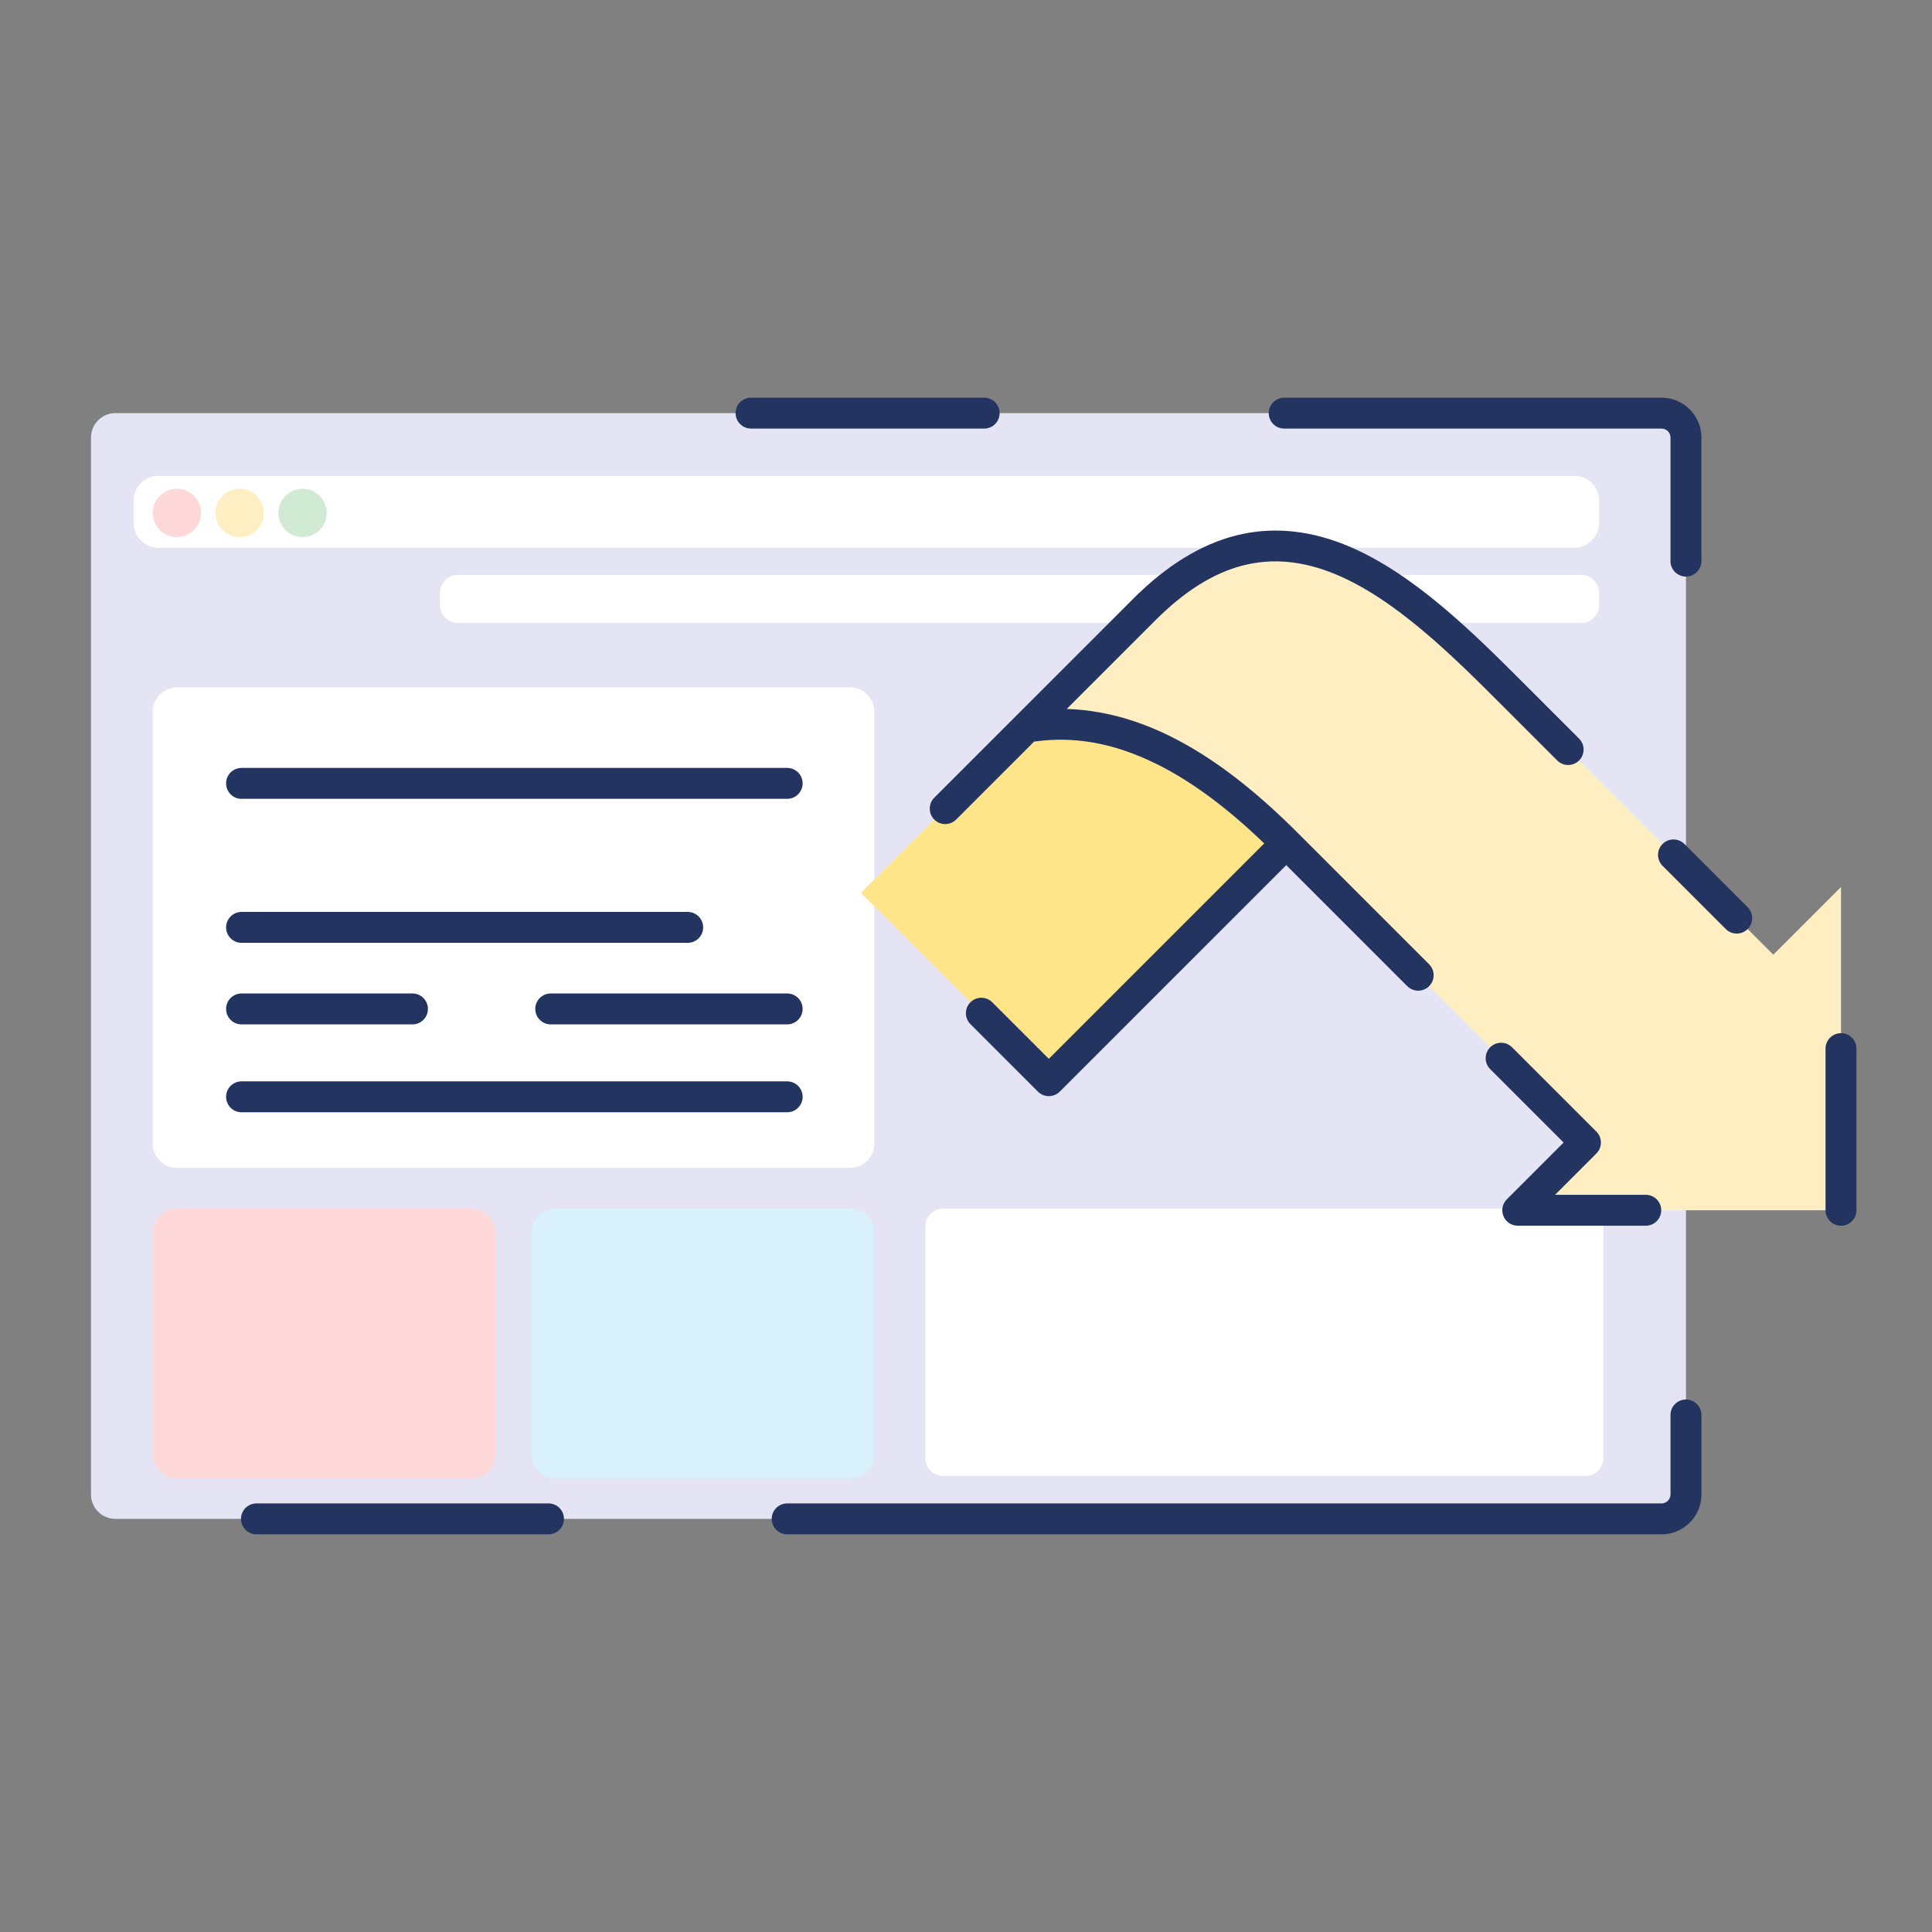 <?xml version="1.0" encoding="utf-8"?>
<!-- Generator: Adobe Illustrator 26.3.1, SVG Export Plug-In . SVG Version: 6.00 Build 0)  -->
<svg version="1.1" xmlns="http://www.w3.org/2000/svg" xmlns:xlink="http://www.w3.org/1999/xlink" x="0px" y="0px"
	 viewBox="0 0 1000 1000" style="enable-background:new 0 0 1000 1000;" xml:space="preserve">
<rect x="0" y="0" width="1000" height="1000" fill="#808080" stroke="none"/>
<style type="text/css">
	.st0{display:none;}
	.st1{display:inline;fill:none;stroke:#33B0FF;stroke-width:0.628;stroke-miterlimit:10;}
	.st2{fill:#E4E4F4;}
	.st3{fill:#FFFFFF;}
	.st4{fill:#FFD9D9;}
	.st5{fill:#FFEEC1;}
	.st6{fill:#D0EAD3;}
	.st7{fill:#D8F1FB;}
	.st8{fill:#233460;}
	.st9{fill:#FFE589;}
	.st10{fill:none;stroke:#233460;stroke-width:16;stroke-linecap:round;stroke-linejoin:round;stroke-miterlimit:10;}
</style>
<g id="Grid" class="st0">
	<rect x="48" y="48" class="st1" width="904" height="904"/>
</g>
<g id="Web__x28_External_x29_">
	<path class="st2" d="M860.04,786.17h-727.3H59.71c-6.94,0-12.61-5.67-12.61-12.61V226.44c0-6.94,5.67-12.61,12.61-12.61h800.33
		c6.94,0,12.61,5.67,12.61,12.61v547.12C872.65,780.49,866.97,786.17,860.04,786.17z"/>
	<path class="st3" d="M814.88,283.49H81.99c-7.07,0-12.86-5.79-12.86-12.86v-11.45c0-7.07,5.79-12.86,12.86-12.86h732.89
		c7.07,0,12.86,5.79,12.86,12.86v11.45C827.74,277.7,821.95,283.49,814.88,283.49z"/>
	<path class="st3" d="M818.37,322.48H237.08c-5.16,0-9.37-4.22-9.37-9.37v-6.21c0-5.16,4.22-9.37,9.37-9.37h581.29
		c5.16,0,9.37,4.22,9.37,9.37v6.21C827.74,318.26,823.52,322.48,818.37,322.48z"/>
	<circle class="st4" cx="91.54" cy="265.49" r="12.51"/>
	<circle class="st5" cx="124.06" cy="265.49" r="12.51"/>
	<circle class="st6" cx="156.59" cy="265.49" r="12.51"/>
	<path class="st3" d="M439.95,604.48H91.63c-6.94,0-12.61-5.67-12.61-12.61V368.41c0-6.94,5.67-12.61,12.61-12.61h348.32
		c6.94,0,12.61,5.67,12.61,12.61v223.45C452.56,598.8,446.89,604.48,439.95,604.48z"/>
	<path class="st3" d="M820.78,763.95H488.06c-5.01,0-9.12-4.1-9.12-9.12V634.71c0-5.01,4.1-9.12,9.12-9.12h332.72
		c5.01,0,9.12,4.1,9.12,9.12v120.13C829.9,759.85,825.8,763.95,820.78,763.95z"/>
	<path class="st4" d="M244.16,765.18H91.32c-6.76,0-12.29-5.53-12.29-12.29v-115c0-6.76,5.53-12.29,12.29-12.29h152.84
		c6.76,0,12.29,5.53,12.29,12.29v115C256.45,759.64,250.92,765.18,244.16,765.18z"/>
	<path class="st7" d="M440.27,765.18H287.43c-6.76,0-12.29-5.53-12.29-12.29v-115c0-6.76,5.53-12.29,12.29-12.29h152.84
		c6.76,0,12.29,5.53,12.29,12.29v115C452.56,759.64,447.03,765.18,440.27,765.18z"/>
	<g>
		<path class="st8" d="M407.44,413.48H125.03c-4.42,0-8-3.58-8-8s3.58-8,8-8h282.41c4.42,0,8,3.58,8,8S411.86,413.48,407.44,413.48z
			"/>
	</g>
	<g>
		<path class="st8" d="M355.95,488.01H125.03c-4.42,0-8-3.58-8-8s3.58-8,8-8h230.92c4.42,0,8,3.58,8,8S360.37,488.01,355.95,488.01z
			"/>
	</g>
	<g>
		<path class="st8" d="M407.44,530.22H285.06c-4.42,0-8-3.58-8-8s3.58-8,8-8h122.38c4.42,0,8,3.58,8,8S411.86,530.22,407.44,530.22z
			"/>
	</g>
	<g>
		<path class="st8" d="M213.49,530.22h-88.46c-4.42,0-8-3.58-8-8s3.58-8,8-8h88.46c4.42,0,8,3.58,8,8S217.9,530.22,213.49,530.22z"
			/>
	</g>
	<g>
		<path class="st8" d="M407.44,575.71H125.03c-4.42,0-8-3.58-8-8s3.58-8,8-8h282.41c4.42,0,8,3.58,8,8S411.86,575.71,407.44,575.71z
			"/>
	</g>
	<g>
		<path class="st8" d="M283.91,794.17H132.74c-4.42,0-8-3.58-8-8s3.58-8,8-8h151.17c4.42,0,8,3.58,8,8S288.33,794.17,283.91,794.17z
			"/>
	</g>
	<g>
		<path class="st8" d="M860.04,794.17h-452.6c-4.42,0-8-3.58-8-8s3.58-8,8-8h452.6c2.5,0,4.61-2.11,4.61-4.61v-41.17
			c0-4.42,3.58-8,8-8s8,3.58,8,8v41.17C880.65,784.92,871.4,794.17,860.04,794.17z"/>
	</g>
	<g>
		<path class="st8" d="M872.65,298.43c-4.42,0-8-3.58-8-8v-63.98c0-2.5-2.11-4.61-4.61-4.61H664.71c-4.42,0-8-3.58-8-8s3.58-8,8-8
			h195.33c11.36,0,20.61,9.25,20.61,20.61v63.98C880.65,294.84,877.06,298.43,872.65,298.43z"/>
	</g>
	<g>
		<path class="st8" d="M509.4,221.83H388.74c-4.42,0-8-3.58-8-8s3.58-8,8-8H509.4c4.42,0,8,3.58,8,8S513.82,221.83,509.4,221.83z"/>
	</g>
	<g>
		<path class="st5" d="M952.9,626.43V459.11l-35.04,35.04L782.61,358.91c-53.97-53.97-118.03-115.7-190.27-43.47l-20.45,20.45
			L445.64,462.15l97.23,97.23l89-89l33.88-33.88l154.89,154.89l-35.04,35.04h148.38H952.9z"/>
	</g>
	<path class="st9" d="M531.44,376.34c49.11-8.29,93.68,19.53,134.3,60.16l-15.71,15.71L542.87,559.37l-97.23-97.23l43.6-43.6
		L531.44,376.34z"/>
	<path class="st8" d="M871.85,436.84c-3.12-3.12-8.19-3.12-11.31,0c-3.12,3.12-3.12,8.19,0,11.31l32.72,32.72
		c1.56,1.56,3.61,2.34,5.66,2.34s4.09-0.78,5.66-2.34c3.12-3.12,3.12-8.19,0-11.31L871.85,436.84z"/>
	<path class="st8" d="M952.9,534.77c-4.42,0-8,3.58-8,8v83.66c0,4.42,3.58,8,8,8s8-3.58,8-8v-83.66
		C960.9,538.35,957.32,534.77,952.9,534.77z"/>
	<path class="st8" d="M851.84,618.43H804.9l21.39-21.39c3.12-3.12,3.12-8.19,0-11.31l-43.66-43.66c-3.12-3.12-8.19-3.12-11.31,0
		c-3.12,3.12-3.12,8.19,0,11.31l38,38l-29.39,29.39c-2.29,2.29-2.97,5.73-1.73,8.72s4.16,4.94,7.39,4.94h66.25c4.42,0,8-3.58,8-8
		S856.26,618.43,851.84,618.43z"/>
	<path class="st8" d="M817.32,382.31l-29.05-29.05c-25.23-25.23-56.63-56.63-90.89-70.8c-18.51-7.66-36.7-9.72-54.05-6.12
		c-18.27,3.79-36.22,13.98-53.41,30.3c-0.25,0.19-0.49,0.4-0.71,0.63L483.58,412.89c-3.12,3.12-3.12,8.19,0,11.31
		c1.56,1.56,3.61,2.34,5.66,2.34s4.09-0.78,5.66-2.34l40.34-40.34c20.74-2.97,41.38,0.75,63.01,11.39
		c18.05,8.88,36.47,22.44,56.12,41.3l-4.38,4.38l-23.78,23.78c0,0,0,0,0,0l-83.34,83.34l-29.27-29.27c-3.12-3.12-8.19-3.12-11.31,0
		c-3.12,3.12-3.12,8.19,0,11.31l34.93,34.93c1.5,1.5,3.54,2.34,5.66,2.34s4.16-0.84,5.66-2.34l117.22-117.22l62.63,62.63
		c1.56,1.56,3.61,2.34,5.66,2.34c2.05,0,4.09-0.78,5.66-2.34c3.12-3.12,3.12-8.19,0-11.31l-68.29-68.29
		c-23.08-23.08-44.71-39.42-66.09-49.94c-17.78-8.75-35.59-13.39-53.18-13.93L598,321.1c30.13-30.13,59.77-37.71,93.27-23.86
		c31.31,12.95,61.46,43.1,85.69,67.33l29.05,29.05c1.56,1.56,3.61,2.34,5.66,2.34s4.09-0.78,5.66-2.34
		C820.45,390.5,820.45,385.43,817.32,382.31z"/>
</g>
</svg>
